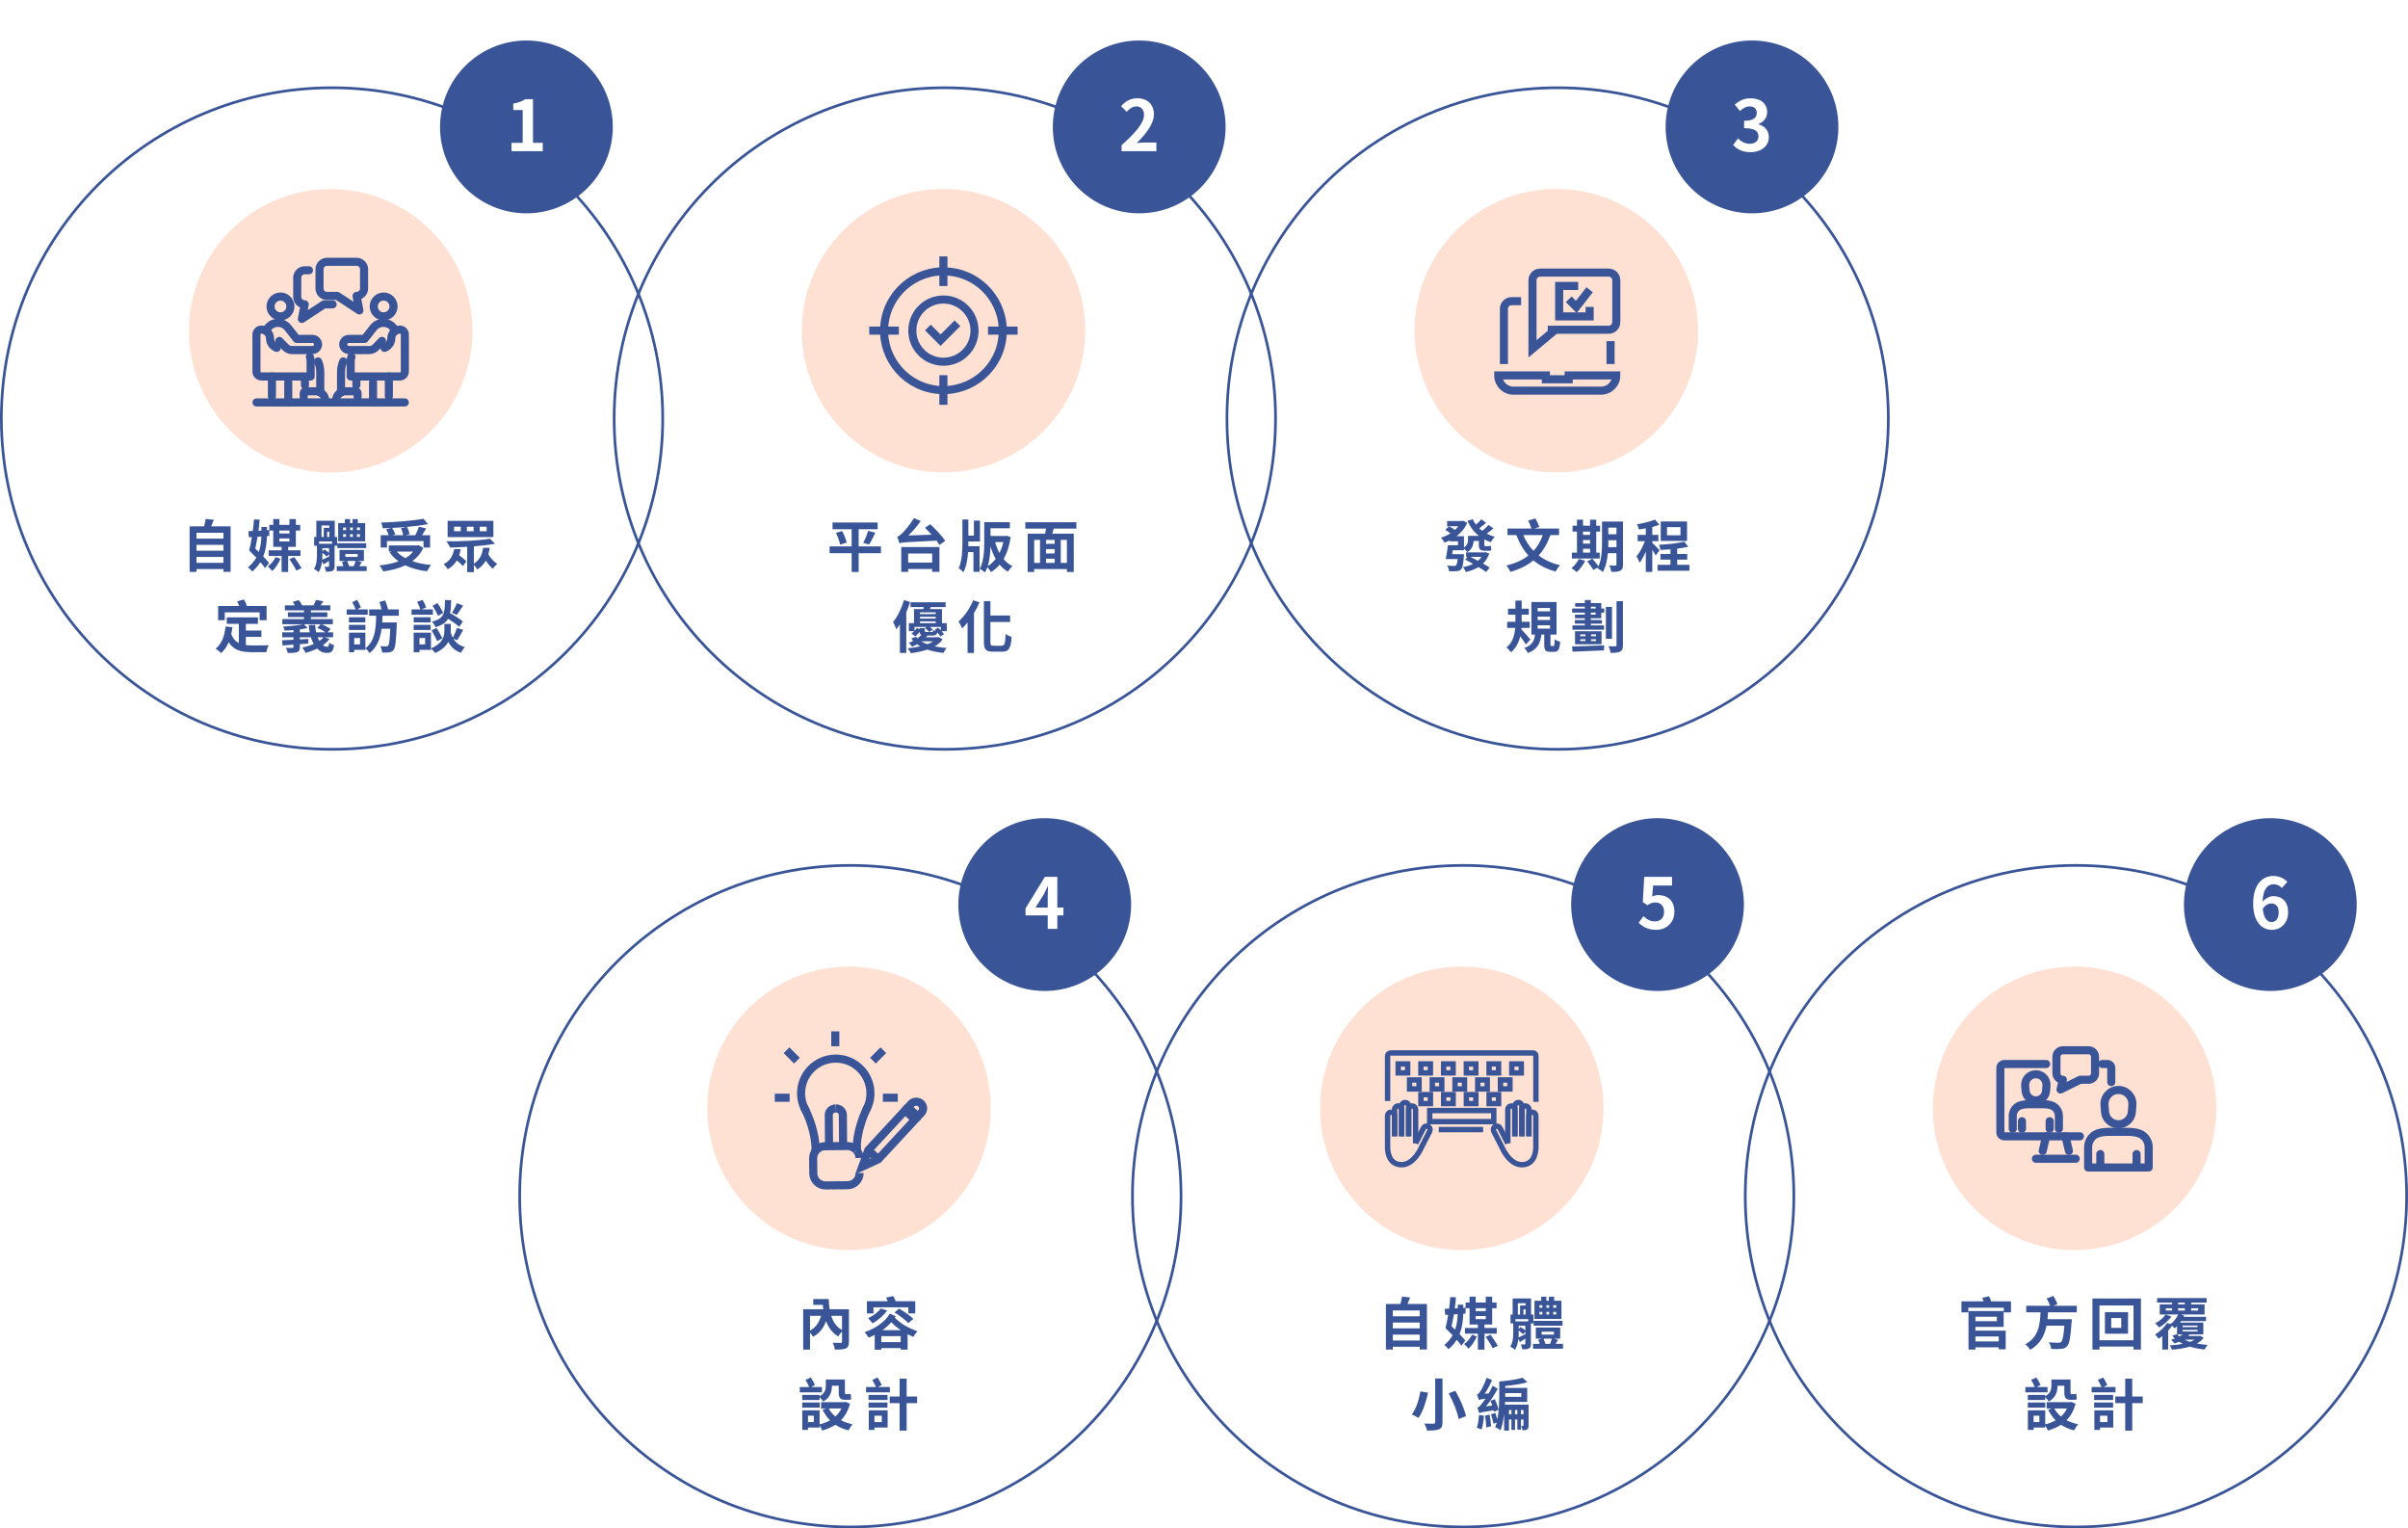<svg xmlns="http://www.w3.org/2000/svg" width="892" height="566" viewBox="0 0 892 566" fill="none"><circle cx="123" cy="155" r="122.5" stroke="#395598"></circle><path d="M72.786 208.446H82.761V206.262H72.786V208.446ZM82.761 201.789H72.786V203.952H82.761V201.789ZM82.761 197.316H72.786V199.479H82.761V197.316ZM78.225 194.922H85.428V211.785H82.761V210.756H72.786V211.806H70.245V194.922H75.621C75.852 194.019 76.083 193.011 76.188 192.171L79.212 192.507C78.897 193.347 78.561 194.166 78.225 194.922ZM102.123 206.304L103.887 206.934C103.215 208.614 102.018 210.462 100.8 211.47C100.443 210.945 99.708 210.168 99.183 209.769C100.317 209.013 101.514 207.606 102.123 206.304ZM103.488 199.395V200.529H107.226V199.395H103.488ZM107.226 196.476H103.488V197.568H107.226V196.476ZM96.81 198.681L95.403 198.786C95.13 200.34 94.857 201.831 94.563 203.175C94.983 203.553 95.424 203.994 95.865 204.414C96.579 202.419 96.768 200.403 96.81 198.681ZM111.3 205.905H106.743V211.827H104.307V205.905H99.519V203.805H104.307V202.524H101.22V196.476H99.75V198.471L98.889 198.534C98.826 200.76 98.574 203.469 97.503 206.073C98.364 206.955 99.141 207.795 99.666 208.467L98.196 210.378C97.776 209.748 97.146 208.992 96.453 208.194C95.697 209.412 94.71 210.588 93.429 211.659C93.093 211.197 92.358 210.441 91.854 210.126C93.198 209.013 94.206 207.816 94.941 206.514C94.038 205.59 93.093 204.645 92.295 203.847C92.652 202.503 93.009 200.76 93.303 198.912L92.211 198.975L91.98 196.728L93.639 196.644C93.849 195.174 93.996 193.683 94.08 192.36L96.201 192.444C96.096 193.725 95.928 195.153 95.739 196.56L96.831 196.497V195.174H98.889V196.371L99.75 196.329V194.376H101.22V192.213H103.488V194.376H107.226V192.213H109.599V194.376H111.216V196.476H109.599V202.524H106.743V203.805H111.3V205.905ZM107.205 207.06L109.011 206.325C109.914 207.606 111.132 209.349 111.678 210.441L109.767 211.302C109.263 210.21 108.129 208.425 107.205 207.06ZM133.329 196.329V195.363H132.216V196.329H133.329ZM133.329 198.828V197.841H132.216V198.828H133.329ZM127.113 197.841V198.828H128.184V197.841H127.113ZM127.113 195.363V196.329H128.184V195.363H127.113ZM130.704 197.841H129.696V198.828H130.704V197.841ZM129.696 196.329H130.704V195.363H129.696V196.329ZM135.261 193.725V200.466H125.265V193.725H127.743V192.234H129.675V193.725H130.599V192.234H132.552V193.725H135.261ZM135.66 201.18V202.965H124.95V201.18H135.66ZM119.427 204.729V205.359C119.427 205.968 119.406 206.598 119.364 207.291C120.078 206.997 120.939 206.577 121.884 206.115V205.191L121.044 206.115C120.687 205.758 120.036 205.191 119.427 204.729ZM119.112 194.628V198.849H119.931V195.489H121.968V194.628H119.112ZM121.191 198.849H121.968V196.896H121.191V198.849ZM122.997 201.369V200.529H118.188V201.369H122.997ZM119.427 202.986V204.183L120.141 203.469C120.75 203.868 121.422 204.33 121.884 204.708V202.986H119.427ZM124.887 202.104H123.942V209.664C123.942 210.567 123.795 211.071 123.207 211.386C122.661 211.701 121.884 211.722 120.771 211.722C120.708 211.197 120.456 210.399 120.204 209.895C120.792 209.916 121.422 209.916 121.611 209.916C121.821 209.916 121.884 209.832 121.884 209.643V207.732C121.191 208.194 120.519 208.635 119.847 209.034L119.301 207.858C119.133 209.286 118.776 210.798 118.041 211.89C117.684 211.533 116.76 210.903 116.298 210.693C117.327 209.118 117.411 206.997 117.411 205.317V202.104H116.382V198.849H117.18V192.864H124.005V198.849H124.887V202.104ZM131.733 207.753H128.625C128.877 208.383 129.15 209.097 129.339 209.685H131.04C131.292 209.055 131.565 208.341 131.733 207.753ZM127.932 205.17V206.262H132.489V205.17H127.932ZM133.098 209.685H135.828V211.491H124.74V209.685H127.218C127.05 209.16 126.861 208.614 126.651 208.152L127.974 207.753H125.769V203.658H134.799V207.753H132.405L134.022 208.194C133.686 208.719 133.392 209.223 133.098 209.685ZM148.554 195.615L150.633 195.132C148.869 195.3 147.042 195.426 145.257 195.51C145.74 196.287 146.223 197.232 146.433 197.904L145.341 198.219H149.352C149.226 197.484 148.911 196.434 148.554 195.615ZM143.346 200.382V202.776H141.015V198.219H144.018C143.808 197.568 143.409 196.728 143.031 196.056L144.9 195.531C143.85 195.594 142.779 195.636 141.771 195.657C141.729 195.027 141.435 194.082 141.204 193.536C146.727 193.347 153.048 192.843 156.87 192.108L158.55 194.124C156.282 194.544 153.573 194.88 150.78 195.132C151.2 195.972 151.599 197.085 151.725 197.841L150.171 198.219H153.825C154.329 197.253 154.875 196.014 155.19 195.069L157.857 195.699C157.374 196.581 156.828 197.442 156.345 198.219H159.327V202.776H156.891V200.382H143.346ZM153.027 204.288H146.979C147.84 205.233 148.911 206.031 150.171 206.724C151.284 206.052 152.271 205.254 153.027 204.288ZM155.106 201.894L156.786 202.923C155.841 204.981 154.455 206.577 152.754 207.816C154.77 208.53 157.122 209.013 159.705 209.244C159.18 209.811 158.508 210.903 158.172 211.575C155.127 211.197 152.418 210.483 150.15 209.37C147.735 210.525 144.942 211.218 141.981 211.617C141.729 211.029 141.036 209.916 140.511 209.412C143.136 209.139 145.572 208.656 147.651 207.879C146.37 206.976 145.257 205.863 144.333 204.582L145.026 204.288H144.039V201.999H154.644L155.106 201.894ZM180.264 196.728V195.069H177.702V196.728H180.264ZM175.434 196.728V195.069H172.935V196.728H175.434ZM170.667 196.728V195.069H168.21V196.728H170.667ZM182.763 192.885V198.912H165.816V192.885H182.763ZM168.273 203.364H170.667C170.541 204.099 170.352 204.855 170.1 205.632C171.045 206.325 172.179 207.249 172.767 207.879L171.465 209.643C170.982 209.055 170.079 208.278 169.239 207.564C168.504 208.803 167.412 209.958 165.837 210.84C165.543 210.273 164.85 209.349 164.346 208.908C167.16 207.564 167.895 205.107 168.273 203.364ZM178.983 202.881H181.419C181.293 203.658 181.125 204.477 180.894 205.296C181.587 206.472 182.847 208.005 184.191 208.845C183.687 209.244 182.91 210.084 182.553 210.63C181.587 209.895 180.663 208.719 179.949 207.627C179.256 208.866 178.269 210 176.799 210.903C176.547 210.378 176.022 209.685 175.539 209.202V211.89H173.061V202.503C170.856 202.65 168.693 202.734 166.782 202.776C166.425 202.167 165.795 200.991 165.333 200.466C170.793 200.55 177.618 200.172 181.524 199.521L183.372 201.369C181.188 201.789 178.416 202.104 175.539 202.335V208.74C178.038 207.228 178.668 204.708 178.983 202.881ZM83.265 226.791V229.689H80.808V224.439H88.599C88.389 223.851 88.137 223.242 87.864 222.696L90.384 222.003C90.804 222.738 91.245 223.683 91.476 224.439H98.763V229.689H96.18V226.791H83.265ZM91.077 235.863V238.887C91.854 238.992 92.673 239.034 93.555 239.034C94.668 239.034 98.133 239.034 99.561 238.992C99.183 239.58 98.784 240.777 98.658 241.533H93.429C89.502 241.533 86.625 240.882 84.714 237.837C84.021 239.475 83.097 240.84 81.9 241.869C81.501 241.428 80.43 240.546 79.863 240.21C82.131 238.509 83.181 235.59 83.559 232.02L86.1 232.251C85.995 233.133 85.827 233.994 85.659 234.792C86.289 236.514 87.255 237.522 88.473 238.152V231.033H84V228.639H95.55V231.033H91.077V233.511H96.831V235.863H91.077ZM119.868 236.01H117.684C117.873 236.493 118.083 236.955 118.335 237.354C118.923 236.955 119.448 236.493 119.868 236.01ZM111.069 234.183H114.702C114.534 233.322 114.429 232.398 114.366 231.453H116.76C116.802 232.419 116.928 233.322 117.117 234.183H120.582C119.763 233.595 118.566 232.923 117.516 232.545L118.818 231.18H112.602L113.967 232.587C113.106 232.776 112.119 232.944 111.069 233.091V234.183ZM120.246 236.01L122.073 236.64C121.422 237.501 120.561 238.257 119.616 238.929C120.12 239.328 120.645 239.538 121.191 239.538C121.695 239.538 121.821 239.16 121.926 237.984C122.409 238.425 123.186 238.782 123.753 238.95C123.417 241.302 122.724 241.806 121.065 241.806C119.679 241.806 118.482 241.218 117.474 240.189C116.13 240.861 114.66 241.407 113.211 241.806C112.98 241.302 112.392 240.315 111.993 239.832C113.442 239.517 114.912 239.076 116.214 238.509C115.794 237.774 115.437 236.934 115.164 236.01H111.069V236.808L114.219 236.64L114.198 238.32L111.069 238.572V239.643C111.069 240.756 110.838 241.239 110.061 241.512C109.242 241.806 108.171 241.827 106.617 241.827C106.491 241.239 106.197 240.462 105.903 239.916C106.806 239.979 107.961 239.958 108.276 239.937C108.591 239.937 108.696 239.853 108.696 239.58V238.74C107.226 238.866 105.84 238.95 104.664 239.034L104.475 237.123C105.63 237.081 107.1 237.018 108.696 236.934V236.01H104.538V234.183H108.696V233.343C107.583 233.448 106.449 233.511 105.42 233.532C105.336 233.112 105.105 232.461 104.895 232.041C107.457 231.894 110.439 231.6 112.287 231.18H104.58V229.29H112.602V228.513H106.638V226.791H112.602V226.035H105.525V224.187H109.242C109.011 223.746 108.738 223.305 108.444 222.927L110.628 222.234C111.153 222.78 111.678 223.599 111.909 224.187H116.13C116.487 223.557 116.865 222.759 117.054 222.171L119.826 222.696C119.448 223.242 119.07 223.767 118.734 224.187H122.367V226.035H115.164V226.791H121.254V228.513H115.164V229.29H123.291V231.18H119.133C120.288 231.621 121.695 232.356 122.451 232.944L121.338 234.183H123.396V236.01H120.246ZM136.206 225.678V227.652H128.415V225.678H131.733C131.439 224.88 130.914 223.83 130.494 223.032L132.258 222.129C132.783 222.99 133.371 224.145 133.686 224.922L132.405 225.678H136.206ZM135.324 230.487H129.255V228.597H135.324V230.487ZM135.366 231.411V233.301H129.255V231.411H135.366ZM133.371 238.656V236.304H131.208V238.656H133.371ZM147.735 228.051H141.708C141.666 228.891 141.624 229.689 141.582 230.508H146.979C146.979 230.508 146.958 231.222 146.958 231.537C146.706 237.522 146.454 239.853 145.803 240.672C145.362 241.281 144.879 241.491 144.186 241.596C143.577 241.701 142.611 241.68 141.582 241.659C141.519 240.945 141.246 239.937 140.868 239.286C141.792 239.37 142.653 239.391 143.073 239.391C143.388 239.391 143.577 239.328 143.787 239.076C144.144 238.656 144.396 236.976 144.564 232.839H141.351C140.868 236.472 139.734 239.685 136.899 241.869C136.563 241.302 135.912 240.546 135.345 240.126V240.672H131.208V241.554H129.276V234.309H135.345V240.084C138.915 237.417 139.23 232.902 139.356 228.051H136.752V225.699H141.372C141.183 224.838 140.868 223.788 140.532 222.948L142.674 222.36C143.115 223.41 143.577 224.796 143.724 225.699H147.735V228.051ZM169.239 223.389L171.549 224.271C170.73 225.51 169.89 226.833 169.218 227.715L167.454 226.959C168.042 225.993 168.819 224.502 169.239 223.389ZM171.486 230.172L170.079 232.146C169.197 231.285 167.538 230.13 165.984 229.164C165.144 230.592 163.758 231.558 161.322 232.272C161.112 231.663 160.482 230.718 159.999 230.235C164.535 229.101 164.766 227.148 164.85 222.234H167.118C167.097 224.145 167.013 225.741 166.719 227.085C168.441 228.009 170.436 229.248 171.486 230.172ZM163.863 236.367L161.931 237.459C161.532 236.43 160.608 234.729 159.873 233.448L161.721 232.566C162.456 233.763 163.422 235.401 163.863 236.367ZM164.199 226.938L162.288 228.093C161.868 227.127 160.965 225.489 160.251 224.313L162.057 223.326C162.792 224.502 163.758 226.014 164.199 226.938ZM160.356 225.699V227.673H152.439V225.699H155.694C155.484 224.88 154.959 223.746 154.518 222.885L156.555 222.171C157.08 223.032 157.605 224.229 157.878 224.964L156.135 225.699H160.356ZM159.537 228.597V230.487H153.237V228.597H159.537ZM153.237 233.301V231.411H159.537V233.301H153.237ZM157.479 238.656V236.304H155.379V238.656H157.479ZM169.344 237.102L167.958 236.556C168.861 238.047 170.226 239.118 172.221 239.643C171.717 240.105 171.045 241.092 170.73 241.743C168.504 240.987 167.055 239.622 166.068 237.69C165.291 239.202 163.842 240.651 161.217 241.827C160.881 241.365 160.23 240.672 159.642 240.252V240.672H155.379V241.554H153.237V234.309H159.642V240.126C164.157 238.236 164.619 235.38 164.619 233.574V231.075H166.992V233.616C166.992 233.826 166.992 234.015 166.971 234.225C167.181 234.939 167.433 235.569 167.748 236.157C168.294 235.107 168.945 233.616 169.302 232.524L171.57 233.301C170.814 234.666 170.016 236.136 169.344 237.102Z" fill="#395598"></path><circle cx="122.5" cy="122.5" r="52.5" fill="#FFE1D4"></circle><g filter="url(#filter0_d_190_418)"><circle cx="195" cy="47" r="32" fill="#395598"></circle></g><path d="M189.477 56V52.906H193.611V40.738H190.127V38.372C192.051 38.008 193.377 37.514 194.599 36.734H197.433V52.906H201.047V56H189.477Z" fill="white"></path><circle cx="315" cy="443" r="122.5" stroke="#395598"></circle><path d="M311.91 487.311H307.92C308.655 489.621 309.894 491.448 311.91 492.561V487.311ZM300.066 487.311V492.792C302.124 491.658 303.447 489.768 304.14 487.311H300.066ZM314.472 484.875V496.908C314.472 498.273 314.199 498.966 313.296 499.386C312.414 499.785 311.112 499.806 309.264 499.806C309.18 499.092 308.802 497.958 308.445 497.286C309.6 497.328 311.007 497.328 311.406 497.328C311.784 497.328 311.91 497.202 311.91 496.866V493.107C311.406 493.653 310.818 494.409 310.503 494.934C308.298 493.632 306.87 491.658 305.988 489.243C305.064 491.868 303.573 493.8 301.2 495.06C300.969 494.682 300.507 494.052 300.066 493.569V499.827H297.525V484.875H304.959C304.896 484.35 304.854 483.804 304.812 483.258H301.263V481.074H306.975C307.017 482.418 307.143 483.678 307.332 484.875H314.472ZM323.565 484.161V486.408H321.129V481.893H328.857C328.668 481.431 328.458 480.948 328.248 480.549L330.894 479.982C331.209 480.57 331.545 481.263 331.776 481.893H339.042V486.408H336.48V484.161H323.565ZM331.356 486.03L333.057 484.623C334.842 485.652 337.173 487.269 338.328 488.424L336.501 490.02C335.43 488.886 333.162 487.164 331.356 486.03ZM326.274 484.581L328.626 485.358C327.282 487.248 325.161 489.033 323.229 490.104C322.851 489.621 322.032 488.634 321.549 488.172C323.376 487.374 325.224 486.009 326.274 484.581ZM326.883 492.624H333.687C332.448 491.784 331.272 490.839 330.159 489.663C329.193 490.776 328.101 491.742 326.883 492.624ZM326.463 497.055H333.645V494.829H326.463V497.055ZM329.634 486.513L331.797 487.437C331.692 487.605 331.587 487.794 331.461 487.962C333.813 490.398 336.648 491.868 339.903 493.065C339.336 493.59 338.664 494.409 338.349 495.144C337.593 494.808 336.9 494.472 336.207 494.115V499.827H333.645V499.26H326.463V499.848H324.027V494.367C323.292 494.745 322.557 495.081 321.78 495.396C321.423 494.787 320.814 493.905 320.226 493.38C324.111 492.057 327.723 489.705 329.634 486.513ZM303.594 516.597V517.101C305.652 515.967 305.904 514.497 305.904 513.132V510.885H312.981V515.463C312.981 516.072 313.023 516.324 313.275 516.324H314.115C314.388 516.324 314.871 516.261 315.144 516.177C315.186 516.807 315.228 517.668 315.312 518.235C315.018 518.382 314.556 518.403 314.136 518.403H313.044C311.07 518.403 310.692 517.521 310.692 515.442V513.195H308.172V513.216C308.172 515.253 307.605 517.626 304.959 519.033C304.707 518.613 304.056 517.878 303.594 517.437V518.487H297.168V516.597H303.594ZM304.476 513.678V515.652H296.265V513.678H299.751C299.415 512.88 298.848 511.83 298.386 511.032L300.339 510.129C300.906 510.99 301.536 512.145 301.872 512.922L300.486 513.678H304.476ZM303.636 519.411V521.301H297.168V519.411H303.636ZM311.7 521.616H306.975C307.584 522.75 308.424 523.737 309.453 524.598C310.377 523.758 311.133 522.771 311.7 521.616ZM301.452 526.656V524.304H299.31V526.656H301.452ZM313.296 519.18L314.871 519.852C314.178 522.435 313.023 524.43 311.511 525.963C312.792 526.635 314.241 527.16 315.858 527.475C315.312 527.979 314.661 529.05 314.325 529.722C312.477 529.281 310.86 528.588 309.474 527.664C308.025 528.588 306.387 529.302 304.581 529.785C304.371 529.26 303.993 528.504 303.615 527.916V528.672H299.31V529.554H297.189V522.309H303.615V527.496C305.022 527.16 306.324 526.677 307.479 526.005C306.387 524.913 305.463 523.59 304.707 522.099L306.072 521.616H304.14V519.285H312.897L313.296 519.18ZM329.655 513.678V515.652H320.814V513.678H324.489C324.153 512.88 323.586 511.83 323.124 511.032L325.077 510.129C325.644 510.99 326.274 512.145 326.61 512.922L325.245 513.678H329.655ZM328.773 518.487H321.738V516.597H328.773V518.487ZM328.752 519.411V521.301H321.738V519.411H328.752ZM326.652 524.304H323.922V526.656H326.652V524.304ZM328.815 522.309V528.672H323.922V529.554H321.822V522.309H328.815ZM339.735 517.185V519.642H335.85V529.827H333.246V519.642H329.571V517.185H333.246V510.591H335.85V517.185H339.735Z" fill="#395598"></path><circle cx="314.5" cy="410.461" r="52.5" fill="#FFE1D4"></circle><g filter="url(#filter1_d_190_418)"><circle cx="387" cy="335" r="32" fill="#395598"></circle></g><path d="M383.609 336.096H388.107V332.17C388.107 331.052 388.185 329.31 388.237 328.166H388.133C387.665 329.206 387.145 330.272 386.599 331.312L383.609 336.096ZM388.107 344V339.008H379.891V336.408L387.067 324.734H391.669V336.096H393.931V339.008H391.669V344H388.107Z" fill="white"></path><circle cx="350" cy="155" r="122.5" stroke="#395598"></circle><path d="M326.33 202.356V204.876H318.077V211.827H315.473V204.876H307.304V202.356H315.473V195.993H308.396V193.515H325.112V195.993H318.077V202.356H326.33ZM309.677 197.337L311.966 196.665C312.659 198.009 313.415 199.773 313.646 200.949L311.21 201.705C311 200.571 310.349 198.744 309.677 197.337ZM321.941 201.663L319.757 201.033C320.429 199.815 321.185 197.967 321.584 196.602L324.251 197.274C323.495 198.891 322.655 200.592 321.941 201.663ZM345.314 204.981H336.41V208.341H345.314V204.981ZM333.848 211.806V202.587H348.002V211.785H345.314V210.735H336.41V211.806H333.848ZM342.647 195.447L344.6 194.145C346.532 195.951 349.031 198.534 350.123 200.298L348.002 201.831C347.729 201.369 347.351 200.823 346.91 200.235C335.759 200.781 334.268 200.823 333.155 201.201C333.029 200.697 332.63 199.458 332.336 198.807C332.882 198.66 333.386 198.261 334.079 197.589C334.814 196.938 337.103 194.397 338.531 191.877L341.051 192.948C339.728 194.901 338.069 196.77 336.473 198.303L345.083 198.03C344.264 197.106 343.424 196.224 342.647 195.447ZM358.712 200.55V200.676C358.712 201.201 358.712 201.726 358.691 202.272H362.87V211.764H360.602V204.477H358.607C358.418 207.207 357.956 209.937 356.864 211.932C356.465 211.47 355.646 210.756 355.142 210.42C356.36 207.816 356.507 203.742 356.507 200.676V192.381H358.712V198.366H360.77V192.822H363.017V200.55H358.712ZM365.894 209.643C367.007 208.992 367.973 208.089 368.834 206.997C368.036 205.611 367.427 204.057 366.902 202.377C366.839 204.708 366.608 207.375 365.894 209.643ZM371.669 200.76H368.624C369.023 202.188 369.569 203.553 370.22 204.792C370.85 203.574 371.333 202.209 371.669 200.76ZM372.845 198.408L374.378 198.891C373.916 202.146 373.034 204.855 371.753 207.039C372.677 208.131 373.79 209.034 375.05 209.664C374.483 210.126 373.727 211.092 373.349 211.722C372.173 211.05 371.165 210.168 370.283 209.118C369.359 210.21 368.288 211.155 367.091 211.869C366.797 211.323 366.23 210.567 365.747 210.063C365.516 210.756 365.222 211.407 364.865 211.995C364.424 211.575 363.521 210.924 362.933 210.651C364.424 207.963 364.592 203.721 364.592 200.823V193.389H374.084V195.636H366.923V198.492H372.425L372.845 198.408ZM395.21 208.467V199.962H392.942V208.467H395.21ZM383.093 199.962V208.467H385.256V199.962H383.093ZM390.695 201.411V199.962H387.482V201.411H390.695ZM387.482 206.913V208.467H390.695V206.913H387.482ZM390.695 204.96V203.364H387.482V204.96H390.695ZM398.717 195.762H390.338C390.149 196.413 389.939 197.043 389.771 197.652H397.751V211.827H395.21V210.756H383.093V211.827H380.678V197.652H387.146C387.272 197.043 387.398 196.392 387.482 195.762H379.817V193.41H398.717V195.762ZM334.856 222.234L337.145 222.927C336.746 224.187 336.284 225.489 335.717 226.749V241.806H333.344V231.243C332.903 231.894 332.462 232.503 332.021 233.028C331.832 232.44 331.202 231.012 330.824 230.34C332.462 228.366 333.974 225.321 334.856 222.234ZM346.238 233.238L347.519 232.482C347.834 232.776 348.17 233.07 348.485 233.427V232.188H344.453C344.894 232.545 345.335 232.923 345.587 233.217L344.201 234.036C343.844 233.616 343.172 232.944 342.605 232.524L343.235 232.188H338.783V233.616C339.119 233.259 339.434 232.902 339.665 232.545L340.631 233.049V232.629H342.584V233.574C342.584 233.994 342.71 234.057 343.277 234.057H345.125C345.545 234.057 345.65 233.952 345.713 233.343C345.944 233.469 346.322 233.595 346.7 233.7C346.553 233.532 346.385 233.385 346.238 233.238ZM341.324 237.522C341.954 237.942 342.71 238.299 343.529 238.572C344.369 238.278 345.083 237.9 345.65 237.501L341.324 237.522ZM340.799 230.109V230.781H346.616V230.109H340.799ZM346.616 226.791H340.799V227.421H346.616V226.791ZM346.616 229.101V228.429H340.799V229.101H346.616ZM350.711 230.781V233.763H348.8C349.178 234.162 349.493 234.561 349.703 234.855L348.359 235.695C348.107 235.296 347.666 234.75 347.204 234.225C346.994 235.107 346.49 235.38 345.398 235.38H343.55C343.382 235.59 343.193 235.8 343.004 236.01H347.267L347.687 235.926L349.178 236.766C348.506 237.774 347.519 238.656 346.217 239.37C347.603 239.664 349.094 239.853 350.69 239.979C350.249 240.441 349.766 241.26 349.493 241.806C347.288 241.575 345.293 241.176 343.529 240.567C341.765 241.155 339.728 241.596 337.418 241.911C337.187 241.365 336.662 240.609 336.221 240.105C337.943 239.937 339.539 239.685 340.904 239.37C340.484 239.118 340.085 238.866 339.707 238.593C339.161 238.908 338.573 239.223 337.922 239.517C337.628 239.055 337.019 238.404 336.578 238.11C337.208 237.879 337.754 237.606 338.3 237.333C338.027 237.039 337.775 236.766 337.565 236.451L339.371 235.821C339.518 236.01 339.686 236.199 339.854 236.388C340.421 235.968 340.904 235.548 341.282 235.128C340.883 234.918 340.694 234.561 340.652 233.973C340.19 234.603 339.644 235.212 339.014 235.653L337.628 234.582C337.985 234.372 338.321 234.078 338.636 233.763H336.662V230.781H338.573V225.573H342.038C342.101 225.342 342.143 225.09 342.185 224.838H337.292V223.053H350.291V224.838H344.768L344.453 225.573H348.947V230.781H350.711ZM360.497 222.297L362.828 223.074C362.261 224.418 361.568 225.762 360.791 227.064V241.827H358.418V230.508C357.746 231.348 357.095 232.083 356.402 232.734C356.171 232.125 355.478 230.76 355.079 230.13C357.221 228.282 359.3 225.3 360.497 222.297ZM368.036 239.139H371.102C372.173 239.139 372.341 238.257 372.53 234.792C373.097 235.233 374.084 235.716 374.735 235.842C374.462 239.895 373.832 241.344 371.291 241.344H367.784C365.201 241.344 364.466 240.504 364.466 237.648V222.612H366.881V227.946H374.189V230.34H366.881V237.69C366.881 238.929 367.028 239.139 368.036 239.139Z" fill="#395598"></path><circle cx="349.5" cy="122.461" r="52.5" fill="#FFE1D4"></circle><g filter="url(#filter2_d_190_418)"><circle cx="422" cy="47" r="32" fill="#395598"></circle></g><path d="M415.463 56V53.79C420.689 49.11 423.783 45.496 423.783 42.532C423.783 40.582 422.743 39.412 420.897 39.412C419.493 39.412 418.349 40.322 417.361 41.388L415.281 39.308C417.049 37.41 418.765 36.396 421.391 36.396C425.031 36.396 427.449 38.736 427.449 42.324C427.449 45.808 424.563 49.552 421.053 52.984C422.015 52.88 423.289 52.776 424.199 52.776H428.359V56H415.463Z" fill="white"></path><circle cx="542" cy="443" r="122.5" stroke="#395598"></circle><path d="M515.936 496.446H525.911V494.262H515.936V496.446ZM525.911 489.789H515.936V491.952H525.911V489.789ZM525.911 485.316H515.936V487.479H525.911V485.316ZM521.375 482.922H528.578V499.785H525.911V498.756H515.936V499.806H513.395V482.922H518.771C519.002 482.019 519.233 481.011 519.338 480.171L522.362 480.507C522.047 481.347 521.711 482.166 521.375 482.922ZM545.273 494.304L547.037 494.934C546.365 496.614 545.168 498.462 543.95 499.47C543.593 498.945 542.858 498.168 542.333 497.769C543.467 497.013 544.664 495.606 545.273 494.304ZM546.638 487.395V488.529H550.376V487.395H546.638ZM550.376 484.476H546.638V485.568H550.376V484.476ZM539.96 486.681L538.553 486.786C538.28 488.34 538.007 489.831 537.713 491.175C538.133 491.553 538.574 491.994 539.015 492.414C539.729 490.419 539.918 488.403 539.96 486.681ZM554.45 493.905H549.893V499.827H547.457V493.905H542.669V491.805H547.457V490.524H544.37V484.476H542.9V486.471L542.039 486.534C541.976 488.76 541.724 491.469 540.653 494.073C541.514 494.955 542.291 495.795 542.816 496.467L541.346 498.378C540.926 497.748 540.296 496.992 539.603 496.194C538.847 497.412 537.86 498.588 536.579 499.659C536.243 499.197 535.508 498.441 535.004 498.126C536.348 497.013 537.356 495.816 538.091 494.514C537.188 493.59 536.243 492.645 535.445 491.847C535.802 490.503 536.159 488.76 536.453 486.912L535.361 486.975L535.13 484.728L536.789 484.644C536.999 483.174 537.146 481.683 537.23 480.36L539.351 480.444C539.246 481.725 539.078 483.153 538.889 484.56L539.981 484.497V483.174H542.039V484.371L542.9 484.329V482.376H544.37V480.213H546.638V482.376H550.376V480.213H552.749V482.376H554.366V484.476H552.749V490.524H549.893V491.805H554.45V493.905ZM550.355 495.06L552.161 494.325C553.064 495.606 554.282 497.349 554.828 498.441L552.917 499.302C552.413 498.21 551.279 496.425 550.355 495.06ZM576.479 484.329V483.363H575.366V484.329H576.479ZM576.479 486.828V485.841H575.366V486.828H576.479ZM570.263 485.841V486.828H571.334V485.841H570.263ZM570.263 483.363V484.329H571.334V483.363H570.263ZM573.854 485.841H572.846V486.828H573.854V485.841ZM572.846 484.329H573.854V483.363H572.846V484.329ZM578.411 481.725V488.466H568.415V481.725H570.893V480.234H572.825V481.725H573.749V480.234H575.702V481.725H578.411ZM578.81 489.18V490.965H568.1V489.18H578.81ZM562.577 492.729V493.359C562.577 493.968 562.556 494.598 562.514 495.291C563.228 494.997 564.089 494.577 565.034 494.115V493.191L564.194 494.115C563.837 493.758 563.186 493.191 562.577 492.729ZM562.262 482.628V486.849H563.081V483.489H565.118V482.628H562.262ZM564.341 486.849H565.118V484.896H564.341V486.849ZM566.147 489.369V488.529H561.338V489.369H566.147ZM562.577 490.986V492.183L563.291 491.469C563.9 491.868 564.572 492.33 565.034 492.708V490.986H562.577ZM568.037 490.104H567.092V497.664C567.092 498.567 566.945 499.071 566.357 499.386C565.811 499.701 565.034 499.722 563.921 499.722C563.858 499.197 563.606 498.399 563.354 497.895C563.942 497.916 564.572 497.916 564.761 497.916C564.971 497.916 565.034 497.832 565.034 497.643V495.732C564.341 496.194 563.669 496.635 562.997 497.034L562.451 495.858C562.283 497.286 561.926 498.798 561.191 499.89C560.834 499.533 559.91 498.903 559.448 498.693C560.477 497.118 560.561 494.997 560.561 493.317V490.104H559.532V486.849H560.33V480.864H567.155V486.849H568.037V490.104ZM574.883 495.753H571.775C572.027 496.383 572.3 497.097 572.489 497.685H574.19C574.442 497.055 574.715 496.341 574.883 495.753ZM571.082 493.17V494.262H575.639V493.17H571.082ZM576.248 497.685H578.978V499.491H567.89V497.685H570.368C570.2 497.16 570.011 496.614 569.801 496.152L571.124 495.753H568.919V491.658H577.949V495.753H575.555L577.172 496.194C576.836 496.719 576.542 497.223 576.248 497.685ZM531.644 510.507H534.353V526.698C534.353 528.231 533.996 528.924 533.072 529.323C532.085 529.722 530.657 529.806 528.62 529.806C528.473 529.071 528.011 527.895 527.633 527.202C528.998 527.265 530.552 527.265 531.014 527.244C531.476 527.244 531.644 527.097 531.644 526.698V510.507ZM536.642 515.988L539.099 515.064C540.8 518.046 542.522 521.847 543.047 524.472L540.317 525.543C539.897 523.002 538.301 519.054 536.642 515.988ZM526.142 515.295L528.998 515.778C528.284 518.907 527.15 522.813 525.407 525.123C524.777 524.703 523.622 524.115 522.971 523.821C524.651 521.7 525.701 518.025 526.142 515.295ZM547.814 518.466V518.508C547.709 518.088 547.373 517.059 547.121 516.513C547.499 516.408 547.856 516.009 548.276 515.379C548.696 514.812 549.977 512.481 550.691 510.276L552.707 511.095C551.972 512.838 551.006 514.665 549.977 516.156L551.447 516.051C551.993 515.127 552.518 514.14 552.938 513.153L554.786 514.329C553.61 516.597 552.035 518.949 550.46 520.86L552.77 520.545C552.581 519.936 552.35 519.327 552.098 518.802L553.736 518.193C554.324 519.432 554.933 521.091 555.101 522.12L553.358 522.834C553.337 522.666 553.295 522.477 553.253 522.267C549.116 522.939 548.423 523.128 547.961 523.338C547.856 522.939 547.499 521.889 547.268 521.322C547.772 521.196 548.234 520.713 548.843 519.915C549.137 519.6 549.662 518.907 550.271 518.004C548.591 518.193 548.15 518.319 547.814 518.466ZM547.877 524.01L549.725 524.304C549.578 526.152 549.242 528.147 548.822 529.407C548.423 529.176 547.52 528.903 547.058 528.798C547.499 527.559 547.751 525.69 547.877 524.01ZM550.124 524.283L551.783 523.863C552.056 525.228 552.287 526.992 552.35 528.189L550.565 528.651C550.544 527.433 550.334 525.648 550.124 524.283ZM563.417 523.779H564.341V522.183H563.417V523.779ZM561.212 523.779H562.073V522.183H561.212V523.779ZM558.965 523.779H559.868V522.183H558.965V523.779ZM563.543 515.925H557.579V516.177C557.579 516.534 557.579 516.912 557.579 517.311H563.543V515.925ZM566.231 520.188V527.874C566.231 528.672 566.126 529.092 565.664 529.386C565.223 529.68 564.698 529.701 563.984 529.701C563.921 529.197 563.732 528.525 563.501 528.042C563.795 528.063 564.068 528.063 564.194 528.063C564.299 528.063 564.341 528.021 564.341 527.853V525.711H563.417V529.449H562.073V525.711H561.212V529.554H559.868V525.711H558.965V529.827H557.18V523.632C556.928 525.795 556.508 527.958 555.857 529.701C555.437 529.323 554.387 528.756 553.883 528.567C554.093 528.021 554.261 527.433 554.408 526.845L553.232 527.265C553.085 526.341 552.665 524.871 552.308 523.779L553.925 523.254C554.177 524.01 554.45 524.871 554.66 525.669C555.311 522.435 555.374 518.76 555.374 516.198V511.62C558.482 511.368 561.968 510.885 564.005 510.234L565.811 511.893C563.48 512.586 560.435 513.006 557.579 513.279V514.014H565.727V519.201H557.516L557.474 520.188H566.231Z" fill="#395598"></path><circle cx="541.5" cy="410.461" r="52.5" fill="#FFE1D4"></circle><g filter="url(#filter3_d_190_418)"><circle cx="614" cy="335" r="32" fill="#395598"></circle></g><path d="M613.521 344.364C610.479 344.364 608.451 343.168 607.021 341.738L608.789 339.294C609.881 340.36 611.233 341.244 613.027 341.244C615.029 341.244 616.433 339.97 616.433 337.708C616.433 335.472 615.133 334.224 613.183 334.224C612.039 334.224 611.415 334.51 610.297 335.238L608.555 334.094L609.075 324.734H619.371V327.958H612.377L612.013 332.04C612.793 331.676 613.443 331.494 614.327 331.494C617.551 331.494 620.255 333.418 620.255 337.604C620.255 341.894 617.083 344.364 613.521 344.364Z" fill="white"></path><circle cx="577" cy="155" r="122.5" stroke="#395598"></circle><path d="M548.815 206.22H544.699C545.581 206.682 546.547 207.165 547.492 207.69C547.996 207.249 548.437 206.766 548.815 206.22ZM550.306 204.498L551.671 204.981C551.146 206.514 550.369 207.732 549.361 208.719C550.306 209.244 551.167 209.769 551.797 210.189L550.537 211.848C549.823 211.344 548.815 210.693 547.681 210.021C546.358 210.84 544.741 211.428 542.998 211.827C542.788 211.281 542.347 210.483 541.948 210.021C543.313 209.79 544.594 209.391 545.686 208.845C544.657 208.278 543.67 207.711 542.767 207.228L543.607 206.22H543.103V204.561H549.928L550.306 204.498ZM551.398 194.418L553.204 195.699C552.406 196.413 551.503 197.085 550.726 197.631C551.65 198.114 552.658 198.513 553.729 198.807C553.204 199.29 552.574 200.172 552.238 200.781C551.377 200.508 550.6 200.172 549.844 199.773V201.579C549.844 202.083 549.886 202.251 550.159 202.251H551.188C551.482 202.251 551.986 202.23 552.259 202.146C552.301 202.65 552.343 203.364 552.427 203.847C552.133 203.952 551.65 203.973 551.209 203.973H549.907C548.143 203.973 547.807 203.259 547.807 201.558V200.34H545.875C545.812 201.81 545.308 203.385 543.565 204.498C543.334 204.141 542.725 203.532 542.305 203.154V203.784H538.147C538.063 204.267 538 204.771 537.937 205.233H542.305C542.305 205.233 542.284 205.821 542.263 206.115C542.032 208.95 541.78 210.294 541.234 210.84C540.793 211.323 540.289 211.491 539.554 211.533C538.987 211.596 537.895 211.596 536.782 211.554C536.74 210.903 536.446 210.042 536.068 209.475C537.118 209.559 538.147 209.58 538.609 209.58C538.945 209.58 539.176 209.559 539.365 209.37C539.617 209.139 539.806 208.467 539.953 207.039H535.543C535.837 205.674 536.173 203.595 536.362 201.936H540.079V200.466H537.034V200.13C536.404 200.445 535.774 200.718 535.123 200.949C534.829 200.403 534.22 199.563 533.779 199.122C535.018 198.765 536.215 198.198 537.307 197.505C536.74 197.085 535.984 196.602 535.354 196.245L536.782 194.922C537.496 195.279 538.378 195.783 538.987 196.245C539.428 195.825 539.848 195.384 540.205 194.901H536.068V192.948H541.549L541.969 192.843L543.502 193.599C542.662 195.657 541.255 197.295 539.554 198.576H542.305V202.755C543.607 201.894 543.796 200.886 543.796 199.941V198.45H547.807C545.98 197.001 544.573 195.132 543.565 192.885L545.56 192.297C545.875 193.011 546.274 193.683 546.757 194.271C547.45 193.683 548.227 192.927 548.731 192.339L550.516 193.62C549.655 194.334 548.752 195.09 547.954 195.657C548.311 195.993 548.689 196.308 549.067 196.602C549.865 195.972 550.831 195.09 551.398 194.418ZM571.495 198.177H564.292C565.195 200.382 566.455 202.335 568.072 203.994C569.521 202.398 570.676 200.487 571.495 198.177ZM577.522 198.177H574.309C573.238 201.201 571.81 203.658 569.983 205.695C572.146 207.375 574.792 208.593 577.921 209.328C577.354 209.874 576.619 210.966 576.241 211.659C572.944 210.777 570.235 209.391 568.03 207.543C565.72 209.433 562.906 210.819 559.525 211.785C559.252 211.197 558.517 210.021 558.013 209.454C561.289 208.635 563.998 207.438 566.182 205.737C564.292 203.658 562.843 201.138 561.709 198.177H558.412V195.741H567.274C567.043 194.88 566.581 193.704 566.098 192.78L568.765 192.003C569.311 192.969 569.941 194.313 570.193 195.174L568.387 195.741H577.522V198.177ZM586.405 203.238V204.666H589.009V203.238H586.405ZM589.009 196.875H586.405V198.093H589.009V196.875ZM586.405 200.004V201.327H589.009V200.004H586.405ZM592.579 204.666V206.85H582.268V204.666H584.158V196.875H582.52V194.691H584.158V192.465H586.405V194.691H589.009V192.465H591.298V194.691H592.726V196.875H591.298V204.666H592.579ZM584.872 206.997L587.203 207.69C586.468 209.223 585.229 210.861 584.095 211.89C583.633 211.449 582.667 210.735 582.1 210.399C583.192 209.58 584.284 208.257 584.872 206.997ZM595.75 202.65H598.795V200.067H595.771V200.844C595.771 201.39 595.771 201.999 595.75 202.65ZM598.795 195.405H595.771V197.862H598.795V195.405ZM601.21 193.137V209.055C601.21 210.294 600.979 210.945 600.244 211.344C599.509 211.743 598.438 211.806 596.884 211.785C596.8 211.134 596.485 210.042 596.17 209.412C597.073 209.475 598.081 209.454 598.375 209.454C598.69 209.454 598.795 209.349 598.795 209.013V204.876H595.603C595.372 207.354 594.847 209.979 593.713 211.869C593.314 211.428 592.285 210.672 591.739 210.462C591.802 210.336 591.886 210.231 591.949 210.105L590.206 211.092C589.786 210.273 588.778 208.887 587.959 207.921L589.849 206.892C590.605 207.732 591.592 208.887 592.117 209.748C593.335 207.123 593.44 203.574 593.44 200.844V193.137H601.21ZM622.504 198.24V195.216H617.506V198.24H622.504ZM624.94 193.116V200.34H615.196V193.116H624.94ZM614.755 203.784L613.327 205.737C613.075 205.191 612.571 204.372 612.067 203.616V211.806H609.652V204.267C608.98 205.884 608.182 207.375 607.363 208.425C607.132 207.711 606.607 206.682 606.208 206.052C607.384 204.687 608.539 202.461 609.316 200.424H606.649V198.093H609.652V195.678C608.77 195.846 607.909 195.972 607.09 196.077C606.964 195.531 606.67 194.67 606.397 194.166C608.77 193.767 611.374 193.158 613.033 192.423L614.713 194.334C613.915 194.649 613.012 194.922 612.067 195.174V198.093H614.314V200.424H612.067V201.033C612.634 201.495 614.356 203.322 614.755 203.784ZM621.286 209.181H625.822V211.365H614.02V209.181H618.787V207.249H615.07V205.149H618.787V203.448C617.527 203.553 616.288 203.616 615.112 203.658C615.028 203.112 614.755 202.272 614.524 201.768C617.8 201.579 621.58 201.201 623.89 200.592L625.402 202.482C624.184 202.776 622.777 203.007 621.286 203.196V205.149H625.003V207.249H621.286V209.181ZM566.917 236.85L565.237 238.677C564.775 237.879 563.935 236.703 563.137 235.653C562.612 237.9 561.604 240.021 559.714 241.554C559.357 241.029 558.58 240.189 558.013 239.769C560.323 238.068 561.058 235.191 561.268 232.545H558.307V230.277H561.352V229.962V227.631H558.622V225.426H561.352V222.423H563.683V225.426H566.308V227.631H563.683V229.962V230.277H566.644V232.545H563.599L563.557 233.049C564.439 233.952 566.455 236.262 566.917 236.85ZM569.584 231.558V232.797H574.183V231.558H569.584ZM569.584 228.366V229.605H574.183V228.366H569.584ZM569.584 225.153V226.392H574.183V225.153H569.584ZM574.708 239.244H575.422C575.758 239.244 575.842 238.971 575.884 236.766C576.346 237.123 577.312 237.501 577.942 237.669C577.732 240.651 577.165 241.407 575.674 241.407H574.288C572.44 241.407 572.041 240.714 572.041 238.656V235.002H570.97C570.613 238.089 569.668 240.441 565.972 241.848C565.72 241.26 565.09 240.399 564.628 239.979C567.694 238.95 568.345 237.228 568.618 235.002H567.274V222.948H576.598V235.002H574.351V238.614C574.351 239.181 574.393 239.244 574.708 239.244ZM582.52 241.344L582.352 239.412C585.334 239.328 589.933 239.181 594.238 238.992L594.175 240.861C589.975 241.05 585.502 241.239 582.52 241.344ZM591.235 235.632V234.939H589.387V235.632H591.235ZM591.235 237.417V236.745H589.387V237.417H591.235ZM585.376 236.745V237.417H587.308V236.745H585.376ZM585.376 234.939V235.632H587.308V234.939H585.376ZM583.444 233.784H593.272V238.593H583.444V233.784ZM591.067 227.631V226.875H589.303V227.631H591.067ZM589.303 224.691V225.363H591.067V224.691H589.303ZM593.167 223.347V225.363H594.28V226.875H593.167V228.975H589.303V229.605H593.398V230.97H589.303V231.6H594.175V233.196H582.478V231.6H587.077V230.97H583.381V229.605H587.077V228.975H583.423V227.631H587.077V226.875H582.352V225.363H587.077V224.691H583.486V223.347H587.077V222.213H589.303V223.347H593.167ZM597.136 224.754V236.577H594.868V224.754H597.136ZM598.816 222.633H601.189V238.929C601.189 240.252 600.916 240.924 600.16 241.302C599.404 241.701 598.27 241.806 596.611 241.785C596.527 241.113 596.191 240.042 595.855 239.328C596.968 239.37 597.997 239.37 598.354 239.37C598.69 239.37 598.816 239.265 598.816 238.929V222.633Z" fill="#395598"></path><circle cx="576.5" cy="122.461" r="52.5" fill="#FFE1D4"></circle><g filter="url(#filter4_d_190_418)"><circle cx="649" cy="47" r="32" fill="#395598"></circle></g><path d="M648.469 56.364C645.427 56.364 643.373 55.22 642.021 53.686L643.815 51.268C644.959 52.386 646.363 53.244 648.105 53.244C650.055 53.244 651.381 52.282 651.381 50.54C651.381 48.668 650.263 47.472 646.077 47.472V44.742C649.613 44.742 650.757 43.52 650.757 41.804C650.757 40.296 649.821 39.412 648.183 39.412C646.805 39.412 645.687 40.036 644.543 41.102L642.593 38.762C644.257 37.306 646.103 36.396 648.365 36.396C652.083 36.396 654.605 38.242 654.605 41.518C654.605 43.598 653.435 45.106 651.407 45.912V46.042C653.565 46.64 655.229 48.252 655.229 50.774C655.229 54.31 652.135 56.364 648.469 56.364Z" fill="white"></path><circle cx="769" cy="443" r="122.5" stroke="#395598"></circle><path d="M740.395 494.955H731.764V496.782H740.395V494.955ZM739.702 487.647H731.764V489.285H739.702V487.647ZM731.764 491.406V492.792H742.978V499.722H740.395V498.966H731.764V499.806H729.202V485.526H742.222V491.406H731.764ZM737.602 481.935H744.931V486.03H742.264V484.287H729.118V486.03H726.577V481.935H734.788C734.641 481.473 734.452 481.011 734.263 480.633L736.804 480.066C737.119 480.633 737.413 481.326 737.602 481.935ZM769.312 486.009H758.665C758.602 486.849 758.56 487.689 758.455 488.55H767.464C767.464 488.55 767.443 489.306 767.38 489.642C767.002 495.333 766.561 497.664 765.7 498.567C765.07 499.26 764.398 499.47 763.453 499.554C762.634 499.638 761.248 499.638 759.82 499.575C759.778 498.84 759.421 497.79 758.938 497.118C760.366 497.244 761.836 497.265 762.466 497.265C762.928 497.265 763.201 497.223 763.495 496.992C764.041 496.509 764.419 494.724 764.713 490.965H758.098C757.384 494.472 755.83 497.748 752.05 499.911C751.672 499.239 750.895 498.378 750.223 497.853C755.263 495.165 755.662 490.44 755.872 486.009H750.58V483.573H759.442C759.106 482.754 758.602 481.704 758.182 480.864L760.639 479.94C761.206 480.885 761.836 482.145 762.151 482.943L760.702 483.573H769.312V486.009ZM785.776 491.763V488.13H782.08V491.763H785.776ZM779.728 485.946H788.296V493.926H779.728V485.946ZM777.712 496.362H790.333V483.468H777.712V496.362ZM775.108 480.906H793.063V499.806H790.333V498.693H777.712V499.806H775.108V480.906ZM812.908 496.152H809.233C809.842 496.446 810.535 496.719 811.291 496.95C811.879 496.719 812.425 496.467 812.908 496.152ZM808.519 494.199H806.482C806.734 494.472 807.007 494.724 807.301 494.976C807.721 494.724 808.141 494.472 808.519 494.199ZM808.498 492.519V493.107H814.042V492.519H808.498ZM808.498 490.902V491.469H814.042V490.902H808.498ZM802.282 484.518V485.337H804.613V484.518H802.282ZM806.839 482.418V483.048H809.338V482.418H806.839ZM814.252 484.518H811.669V485.337H814.252V484.518ZM806.839 485.337H809.338V484.518H806.839V485.337ZM815.008 494.703L816.31 495.417C815.68 496.299 814.819 497.013 813.811 497.58C815.071 497.811 816.394 497.979 817.78 498.084C817.381 498.504 816.877 499.281 816.646 499.785C814.672 499.575 812.824 499.218 811.165 498.714C809.212 499.323 806.944 499.659 804.592 499.848C804.424 499.365 804.046 498.672 803.731 498.252C805.411 498.168 807.07 497.979 808.561 497.685C808.078 497.433 807.595 497.202 807.175 496.908C806.629 497.16 806.062 497.349 805.474 497.538C805.201 497.181 804.634 496.488 804.256 496.194C804.718 496.047 805.18 495.879 805.642 495.711C805.285 495.396 804.97 495.06 804.697 494.703L806.377 494.073L806.44 494.136V491.154C806.167 491.448 805.873 491.7 805.6 491.931C805.369 491.679 804.97 491.343 804.592 491.007C804.172 491.616 803.689 492.183 803.164 492.771V499.806H800.98V494.829C800.539 495.186 800.077 495.501 799.636 495.795C799.321 495.354 798.691 494.598 798.313 494.22C800.035 493.191 801.862 491.448 802.723 489.957L804.004 490.377C805.222 489.495 806.251 488.193 806.881 486.807H800.035V483.048H804.613V482.418H799.048V480.738H817.402V482.418H811.669V483.048H816.646V486.807H807.763L809.086 487.164C809.023 487.332 808.939 487.5 808.855 487.668H817.192V489.264H807.931C807.805 489.453 807.679 489.642 807.553 489.81H816.184V494.199H811.102C810.934 494.388 810.745 494.577 810.556 494.766H814.609L815.008 494.703ZM802.198 486.849L804.382 487.563C803.248 489.117 801.484 490.692 799.825 491.616C799.468 491.175 798.796 490.44 798.355 490.083C799.846 489.327 801.463 487.983 802.198 486.849ZM757.594 516.597V517.101C759.652 515.967 759.904 514.497 759.904 513.132V510.885H766.981V515.463C766.981 516.072 767.023 516.324 767.275 516.324H768.115C768.388 516.324 768.871 516.261 769.144 516.177C769.186 516.807 769.228 517.668 769.312 518.235C769.018 518.382 768.556 518.403 768.136 518.403H767.044C765.07 518.403 764.692 517.521 764.692 515.442V513.195H762.172V513.216C762.172 515.253 761.605 517.626 758.959 519.033C758.707 518.613 758.056 517.878 757.594 517.437V518.487H751.168V516.597H757.594ZM758.476 513.678V515.652H750.265V513.678H753.751C753.415 512.88 752.848 511.83 752.386 511.032L754.339 510.129C754.906 510.99 755.536 512.145 755.872 512.922L754.486 513.678H758.476ZM757.636 519.411V521.301H751.168V519.411H757.636ZM765.7 521.616H760.975C761.584 522.75 762.424 523.737 763.453 524.598C764.377 523.758 765.133 522.771 765.7 521.616ZM755.452 526.656V524.304H753.31V526.656H755.452ZM767.296 519.18L768.871 519.852C768.178 522.435 767.023 524.43 765.511 525.963C766.792 526.635 768.241 527.16 769.858 527.475C769.312 527.979 768.661 529.05 768.325 529.722C766.477 529.281 764.86 528.588 763.474 527.664C762.025 528.588 760.387 529.302 758.581 529.785C758.371 529.26 757.993 528.504 757.615 527.916V528.672H753.31V529.554H751.189V522.309H757.615V527.496C759.022 527.16 760.324 526.677 761.479 526.005C760.387 524.913 759.463 523.59 758.707 522.099L760.072 521.616H758.14V519.285H766.897L767.296 519.18ZM783.655 513.678V515.652H774.814V513.678H778.489C778.153 512.88 777.586 511.83 777.124 511.032L779.077 510.129C779.644 510.99 780.274 512.145 780.61 512.922L779.245 513.678H783.655ZM782.773 518.487H775.738V516.597H782.773V518.487ZM782.752 519.411V521.301H775.738V519.411H782.752ZM780.652 524.304H777.922V526.656H780.652V524.304ZM782.815 522.309V528.672H777.922V529.554H775.822V522.309H782.815ZM793.735 517.185V519.642H789.85V529.827H787.246V519.642H783.571V517.185H787.246V510.591H789.85V517.185H793.735Z" fill="#395598"></path><circle cx="768.5" cy="410.461" r="52.5" fill="#FFE1D4"></circle><g filter="url(#filter5_d_190_418)"><circle cx="841" cy="335" r="32" fill="#395598"></circle></g><path d="M841.353 334.588C840.313 334.588 839.091 335.16 838.207 336.616C838.571 340.126 839.871 341.478 841.483 341.478C842.913 341.478 844.109 340.282 844.109 337.916C844.109 335.654 843.017 334.588 841.353 334.588ZM841.561 344.364C837.895 344.364 834.645 341.426 834.645 334.64C834.645 327.464 838.207 324.396 842.081 324.396C844.447 324.396 846.137 325.384 847.307 326.58L845.279 328.868C844.603 328.088 843.433 327.464 842.315 327.464C840.105 327.464 838.285 329.128 838.129 333.964C839.169 332.664 840.833 331.884 842.081 331.884C845.305 331.884 847.593 333.808 847.593 337.916C847.593 341.868 844.837 344.364 841.561 344.364Z" fill="white"></path><path d="M563.46 111.539H559.929C558.365 111.539 557.104 112.799 557.104 114.364V134.814" stroke="#395598" stroke-width="3" stroke-miterlimit="10"></path><path d="M596.607 134.814V126.34" stroke="#395598" stroke-width="3" stroke-miterlimit="10"></path><path d="M555 139.039H572.626V140.451H581.086V139.039H598.712C598.712 142.154 596.192 144.674 593.077 144.674H560.635C557.52 144.674 555 142.154 555 139.039Z" stroke="#395598" stroke-width="3" stroke-miterlimit="10"></path><path d="M573.332 122.118H595.901C597.466 122.118 598.726 120.858 598.726 119.293V103.786C598.726 102.221 597.466 100.961 595.901 100.961H570.507C568.943 100.961 567.683 102.221 567.683 103.786V129.179L576.143 122.132" stroke="#395598" stroke-width="3" stroke-miterlimit="10"></path><path d="M581.101 110.835L583.911 113.66L588.854 107.305" stroke="#395598" stroke-width="3" stroke-miterlimit="10"></path><path d="M584.617 105.891H577.569V117.175H588.854V113.658" stroke="#395598" stroke-width="3" stroke-miterlimit="10"></path><path d="M354.677 119.719L348.405 125.991L343.711 121.297" stroke="#395598" stroke-width="3" stroke-miterlimit="10"></path><path d="M349.471 133.966C355.833 133.966 360.991 128.808 360.991 122.446C360.991 116.083 355.833 110.926 349.471 110.926C343.109 110.926 337.951 116.083 337.951 122.446C337.951 128.808 343.109 133.966 349.471 133.966Z" stroke="#395598" stroke-width="3" stroke-miterlimit="10"></path><path d="M371.188 126.01C373.134 114.024 364.994 102.729 353.007 100.784C341.021 98.838 329.726 106.978 327.781 118.964C325.835 130.951 333.975 142.245 345.961 144.191C357.948 146.137 369.242 137.997 371.188 126.01Z" stroke="#395598" stroke-width="3" stroke-miterlimit="10"></path><path d="M322 122.445H332.966" stroke="#395598" stroke-width="3" stroke-miterlimit="10"></path><path d="M349.471 94.961V105.927" stroke="#395598" stroke-width="3" stroke-miterlimit="10"></path><path d="M376.955 122.445H365.989" stroke="#395598" stroke-width="3" stroke-miterlimit="10"></path><path d="M349.471 149.915V138.949" stroke="#395598" stroke-width="3" stroke-miterlimit="10"></path><path d="M778.745 394.043H780.656C781.445 394.043 782.082 394.68 782.082 395.469V400.745" stroke="#395598" stroke-width="3" stroke-linecap="round" stroke-linejoin="round"></path><path d="M770.465 420.823H742.426C741.637 420.823 741 420.186 741 419.397V395.485C741 394.695 741.637 394.059 742.426 394.059H757.962" stroke="#395598" stroke-width="3" stroke-linecap="round" stroke-linejoin="round"></path><path d="M756.688 426.22L757.961 420.82" stroke="#395598" stroke-width="3" stroke-linecap="round" stroke-linejoin="round"></path><path d="M765.119 420.82L766.393 426.22" stroke="#395598" stroke-width="3" stroke-linecap="round" stroke-linejoin="round"></path><path d="M754.168 429.129H768.914" stroke="#395598" stroke-width="3" stroke-linecap="round" stroke-linejoin="round"></path><path d="M762.683 418.024V413.261C762.683 411.295 761.298 409.606 759.374 409.218L758.958 409.135C758.321 409.011 757.685 408.941 757.048 408.941H751.232C750.581 408.941 749.945 409.011 749.308 409.135L748.906 409.218C746.982 409.606 745.583 411.295 745.583 413.261V418.024" stroke="#395598" stroke-width="3" stroke-linecap="round" stroke-linejoin="round"></path><path d="M754.14 407.528C752.146 407.528 750.499 406.005 750.346 404.025L750.194 402.101C750.014 399.802 751.828 397.836 754.14 397.836C756.452 397.836 758.266 399.802 758.086 402.101L757.934 404.025C757.782 406.005 756.12 407.528 754.14 407.528Z" stroke="#395598" stroke-width="3" stroke-linecap="round" stroke-linejoin="round"></path><path d="M749.003 418.024V415.227" stroke="#395598" stroke-width="3" stroke-linecap="round" stroke-linejoin="round"></path><path d="M759.263 418.024V415.227" stroke="#395598" stroke-width="3" stroke-linecap="round" stroke-linejoin="round"></path><path d="M795.941 432.367V424.821C795.941 422.246 794.128 420.03 791.594 419.532L791.054 419.421C790.223 419.255 789.378 419.172 788.548 419.172H780.918C780.074 419.172 779.229 419.255 778.398 419.421L777.858 419.532C775.338 420.03 773.511 422.246 773.511 424.821V432.367H795.914H795.941Z" stroke="#395598" stroke-width="3" stroke-linecap="round" stroke-linejoin="round"></path><path d="M784.74 416.375C782.137 416.375 779.977 414.367 779.77 411.778L779.576 409.258C779.34 406.239 781.722 403.664 784.74 403.664C787.759 403.664 790.154 406.239 789.905 409.258L789.711 411.778C789.503 414.367 787.343 416.375 784.74 416.375Z" stroke="#395598" stroke-width="3" stroke-linecap="round" stroke-linejoin="round"></path><path d="M778.024 432.369V427.398" stroke="#395598" stroke-width="3" stroke-linecap="round" stroke-linejoin="round"></path><path d="M791.455 432.369V427.398" stroke="#395598" stroke-width="3" stroke-linecap="round" stroke-linejoin="round"></path><path d="M776.073 391.356V397.49C776.073 398.806 774.993 399.885 773.677 399.885H770.548L763.279 403.472L764.165 399.885C762.85 399.885 761.77 398.806 761.77 397.49V391.356C761.77 390.041 762.85 388.961 764.165 388.961H773.677C774.993 388.961 776.073 390.041 776.073 391.356Z" stroke="#395598" stroke-width="3" stroke-linecap="round" stroke-linejoin="round"></path><path d="M100.732 146.806V139.426" stroke="#395598" stroke-width="3" stroke-linecap="round" stroke-linejoin="round"></path><path d="M103.474 126.244L105.8 128.64C106.437 129.29 107.295 129.65 108.209 129.65H115.672C116.821 129.65 117.832 128.709 117.818 127.559C117.818 126.992 117.583 126.48 117.209 126.12C116.835 125.746 116.323 125.51 115.741 125.51H109.898L106.645 121.37C105.758 120.235 104.388 119.57 102.948 119.57C100.954 119.57 99.251 120.816 98.572 122.575" stroke="#395598" stroke-width="3" stroke-linecap="round" stroke-linejoin="round"></path><path d="M102.518 128.833C101.065 128.293 100.012 126.895 100.012 125.247C100.012 123.489 98.586 122.062 96.828 122.062C95.817 122.062 95 122.879 95 123.89V137.598C95 138.609 95.817 139.426 96.828 139.426H115.063V133.735C115.063 133.181 114.966 132.655 114.786 132.156" stroke="#395598" stroke-width="3" stroke-linecap="round" stroke-linejoin="round"></path><path d="M112.958 142.653V140.562" stroke="#395598" stroke-width="3" stroke-linecap="round" stroke-linejoin="round"></path><path d="M117.805 133.844C118.345 135.048 118.635 136.378 118.635 137.735V145.294" stroke="#395598" stroke-width="3" stroke-linecap="round" stroke-linejoin="round"></path><path d="M112.501 147.015V145.616C112.501 145.229 112.819 144.91 113.207 144.91H117.056C117.624 144.91 118.164 145.049 118.635 145.298" stroke="#395598" stroke-width="3" stroke-linecap="round" stroke-linejoin="round"></path><path d="M118.636 145.297C119.73 145.865 120.477 147.014 120.477 148.329" stroke="#395598" stroke-width="3" stroke-linecap="round" stroke-linejoin="round"></path><path d="M106.783 141.598V149.033" stroke="#395598" stroke-width="3" stroke-linecap="round" stroke-linejoin="round"></path><path d="M141.495 126.244L139.169 128.64C138.532 129.29 137.674 129.65 136.76 129.65H129.297C128.147 129.65 127.137 128.709 127.151 127.559C127.151 126.992 127.386 126.48 127.76 126.12C128.134 125.746 128.646 125.51 129.227 125.51H135.071L138.324 121.37C139.211 120.235 140.581 119.57 142.021 119.57C144.015 119.57 145.718 120.816 146.397 122.575" stroke="#395598" stroke-width="3" stroke-linecap="round" stroke-linejoin="round"></path><path d="M142.698 117.113C144.698 116.788 146.057 114.903 145.732 112.903C145.407 110.903 143.522 109.544 141.522 109.869C139.522 110.194 138.164 112.079 138.488 114.079C138.813 116.079 140.698 117.437 142.698 117.113Z" stroke="#395598" stroke-width="3" stroke-linecap="round" stroke-linejoin="round"></path><path d="M104.745 117.067C106.717 116.599 107.935 114.62 107.466 112.649C106.997 110.677 105.019 109.459 103.047 109.928C101.076 110.397 99.858 112.376 100.327 114.347C100.796 116.318 102.774 117.536 104.745 117.067Z" stroke="#395598" stroke-width="3" stroke-linecap="round" stroke-linejoin="round"></path><path d="M142.451 128.833C143.905 128.293 144.957 126.895 144.957 125.247C144.957 123.489 146.383 122.062 148.142 122.062C149.152 122.062 149.969 122.879 149.969 123.89V137.598C149.969 138.609 149.152 139.426 148.142 139.426H129.906V133.735C129.906 133.181 130.003 132.655 130.183 132.156" stroke="#395598" stroke-width="3" stroke-linecap="round" stroke-linejoin="round"></path><path d="M132.011 142.653V140.562" stroke="#395598" stroke-width="3" stroke-linecap="round" stroke-linejoin="round"></path><path d="M127.165 133.844C126.625 135.048 126.334 136.378 126.334 137.735V145.294" stroke="#395598" stroke-width="3" stroke-linecap="round" stroke-linejoin="round"></path><path d="M132.468 147.015V145.616C132.468 145.229 132.149 144.91 131.762 144.91H127.912C127.345 144.91 126.805 145.049 126.334 145.298" stroke="#395598" stroke-width="3" stroke-linecap="round" stroke-linejoin="round"></path><path d="M126.334 145.297C125.24 145.865 124.492 147.014 124.492 148.329" stroke="#395598" stroke-width="3" stroke-linecap="round" stroke-linejoin="round"></path><path d="M138.186 141.598V149.033" stroke="#395598" stroke-width="3" stroke-linecap="round" stroke-linejoin="round"></path><path d="M144.043 146.806V139.426" stroke="#395598" stroke-width="3" stroke-linecap="round" stroke-linejoin="round"></path><path d="M149.955 149.035H95.014" stroke="#395598" stroke-width="3" stroke-linecap="round" stroke-linejoin="round"></path><path d="M118.358 99.73V106.819C118.358 108.342 119.605 109.589 121.128 109.589H124.935L133.132 114.975L132.094 109.589C133.617 109.589 134.863 108.342 134.863 106.819V99.73C134.863 98.207 133.617 96.961 132.094 96.961H121.128C119.605 96.961 118.358 98.207 118.358 99.73Z" stroke="#395598" stroke-width="3" stroke-linecap="round" stroke-linejoin="round"></path><path d="M123.219 112.718H120.034L111.837 118.104L112.876 112.718C111.353 112.718 110.106 111.471 110.106 109.948V102.859C110.106 101.336 111.353 100.09 112.876 100.09H114.454" stroke="#395598" stroke-width="3" stroke-linecap="round" stroke-linejoin="round"></path><path d="M563.755 420.823V410.868C563.755 410.148 564.336 409.566 565.056 409.566C565.776 409.566 566.358 410.148 566.358 410.868V420.823" stroke="#395598" stroke-width="2" stroke-miterlimit="10"></path><path d="M561.151 420.824V409.595C561.151 408.875 561.733 408.293 562.453 408.293C563.173 408.293 563.754 408.875 563.754 409.595V420.824" stroke="#395598" stroke-width="2" stroke-miterlimit="10"></path><path d="M558.549 423.428V410.953C558.549 410.164 559.13 409.582 559.85 409.582C560.57 409.582 561.152 410.164 561.152 410.884V420.839" stroke="#395598" stroke-width="2" stroke-miterlimit="10"></path><path d="M558.549 423.428L555.641 417.751C555.309 417.114 554.533 416.865 553.896 417.184C553.259 417.516 553.01 418.291 553.329 418.928L556.236 424.605C556.236 424.605 558.936 431.348 563.741 431.348C569.321 431.348 568.933 424.605 568.933 424.605V413.196C568.933 412.476 568.352 411.895 567.632 411.895C566.912 411.895 566.33 412.476 566.33 413.196V420.811" stroke="#395598" stroke-width="2" stroke-miterlimit="10"></path><path d="M549.396 418.332H532.961" stroke="#395598" stroke-width="2" stroke-miterlimit="10"></path><path d="M514.006 407.753V391.082C514.006 390.459 514.504 389.961 515.127 389.961H567.937C568.49 389.961 568.947 390.418 568.947 390.972V408.058" stroke="#395598" stroke-width="2" stroke-miterlimit="10"></path><path d="M553.343 411.285H529.61V415.384H553.343V411.285Z" stroke="#395598" stroke-width="2" stroke-miterlimit="10"></path><path d="M521.442 394.016H517.925V397.339H521.442V394.016Z" stroke="#395598" stroke-width="2" stroke-miterlimit="10"></path><path d="M529.86 394.02H526.343V397.343H529.86V394.02Z" stroke="#395598" stroke-width="2" stroke-miterlimit="10"></path><path d="M538.278 394.016H534.761V397.339H538.278V394.016Z" stroke="#395598" stroke-width="2" stroke-miterlimit="10"></path><path d="M546.697 394.02H543.18V397.343H546.697V394.02Z" stroke="#395598" stroke-width="2" stroke-miterlimit="10"></path><path d="M555.116 394.016H551.599V397.339H555.116V394.016Z" stroke="#395598" stroke-width="2" stroke-miterlimit="10"></path><path d="M563.533 394.02H560.017V397.343H563.533V394.02Z" stroke="#395598" stroke-width="2" stroke-miterlimit="10"></path><path d="M525.664 399.957H522.147V403.28H525.664V399.957Z" stroke="#395598" stroke-width="2" stroke-miterlimit="10"></path><path d="M534.082 399.957H530.565V403.28H534.082V399.957Z" stroke="#395598" stroke-width="2" stroke-miterlimit="10"></path><path d="M542.501 399.957H538.984V403.28H542.501V399.957Z" stroke="#395598" stroke-width="2" stroke-miterlimit="10"></path><path d="M550.92 399.957H547.403V403.28H550.92V399.957Z" stroke="#395598" stroke-width="2" stroke-miterlimit="10"></path><path d="M559.338 399.957H555.821V403.28H559.338V399.957Z" stroke="#395598" stroke-width="2" stroke-miterlimit="10"></path><path d="M529.873 405.387H526.356V408.71H529.873V405.387Z" stroke="#395598" stroke-width="2" stroke-miterlimit="10"></path><path d="M538.292 405.387H534.775V408.71H538.292V405.387Z" stroke="#395598" stroke-width="2" stroke-miterlimit="10"></path><path d="M546.71 405.387H543.193V408.71H546.71V405.387Z" stroke="#395598" stroke-width="2" stroke-miterlimit="10"></path><path d="M555.129 405.387H551.612V408.71H555.129V405.387Z" stroke="#395598" stroke-width="2" stroke-miterlimit="10"></path><path d="M519.199 420.823V410.868C519.199 410.148 518.617 409.566 517.897 409.566C517.177 409.566 516.596 410.148 516.596 410.868V420.823" stroke="#395598" stroke-width="2" stroke-miterlimit="10"></path><path d="M521.801 420.824V409.595C521.801 408.875 521.22 408.293 520.5 408.293C519.78 408.293 519.198 408.875 519.198 409.595V420.824" stroke="#395598" stroke-width="2" stroke-miterlimit="10"></path><path d="M524.39 423.428V410.953C524.39 410.164 523.809 409.582 523.089 409.582C522.369 409.582 521.787 410.164 521.787 410.884V420.839" stroke="#395598" stroke-width="2" stroke-miterlimit="10"></path><path d="M524.39 423.428L527.298 417.751C527.63 417.114 528.406 416.865 529.043 417.184C529.68 417.516 529.929 418.291 529.61 418.928L526.703 424.605C526.703 424.605 524.003 431.348 519.198 431.348C513.618 431.348 514.006 424.605 514.006 424.605V413.196C514.006 412.476 514.587 411.895 515.307 411.895C516.027 411.895 516.609 412.476 516.609 413.196V420.811" stroke="#395598" stroke-width="2" stroke-miterlimit="10"></path><path d="M298.645 411.606C297.468 409.681 296.775 407.425 296.748 405.015C296.678 397.926 302.383 392.125 309.486 392.055C316.575 391.986 322.377 397.691 322.446 404.794C322.46 407.092 321.878 409.266 320.826 411.149" stroke="#395598" stroke-width="3" stroke-miterlimit="10"></path><path d="M302.147 426.047V426.019V425.492" stroke="#395598" stroke-width="3" stroke-miterlimit="10"></path><path d="M302.161 426.254C302.161 426.254 302.161 426.171 302.161 426.129" stroke="#395598" stroke-width="3" stroke-miterlimit="10"></path><path d="M317.393 423.859V425.881C317.406 425.964 317.406 426.047 317.393 426.13" stroke="#395598" stroke-width="3" stroke-miterlimit="10"></path><path d="M318.417 434.423C318.444 436.873 316.45 438.909 313.986 438.937L305.789 439.006C303.338 439.033 301.303 437.04 301.275 434.575L301.22 428.995C301.22 427.97 301.552 427.029 302.12 426.267C302.923 425.201 304.21 424.509 305.637 424.495L313.834 424.426C315.218 424.426 316.464 425.035 317.295 426.018" stroke="#395598" stroke-width="3" stroke-miterlimit="10"></path><path d="M317.323 426.008C317.323 426.008 317.379 426.077 317.406 426.119C318.002 426.866 318.362 427.822 318.376 428.846" stroke="#395598" stroke-width="3" stroke-miterlimit="10"></path><path d="M297.813 409.945C297.813 409.945 298.146 410.555 298.63 411.607C299.849 414.251 301.995 419.707 302.133 425.467C302.133 425.647 302.133 425.841 302.133 426.035C302.133 426.035 302.133 426.048 302.133 426.062V426.118C302.133 426.118 302.133 426.215 302.133 426.256C302.133 426.256 302.133 426.27 302.133 426.284" stroke="#395598" stroke-width="3" stroke-miterlimit="10"></path><path d="M321.366 410.016C321.366 410.016 321.145 410.417 320.812 411.151C319.815 413.325 317.794 418.337 317.378 423.862C317.323 424.568 317.295 425.288 317.309 426.008" stroke="#395598" stroke-width="3" stroke-miterlimit="10"></path><path d="M307.105 424.538L307.008 412.866C307.008 412.866 306.994 410.637 309.597 410.484" stroke="#395598" stroke-width="3" stroke-miterlimit="10"></path><path d="M312.311 424.497L312.214 412.824C312.214 412.824 312.2 410.595 309.583 410.484" stroke="#395598" stroke-width="3" stroke-miterlimit="10"></path><path d="M325.326 429.353L319.414 432.067L321.657 425.947L335.282 411.215L338.965 414.621L325.326 429.353Z" stroke="#395598" stroke-width="3" stroke-miterlimit="10"></path><path d="M340.003 413.501L336.334 410.095L337.497 408.834C338.48 407.782 340.128 407.713 341.18 408.696C342.149 409.596 342.219 411.119 341.319 412.088L340.017 413.501H340.003Z" stroke="#395598" stroke-width="3" stroke-miterlimit="10"></path><path d="M321.685 426.004L325.354 429.382" stroke="#395598" stroke-width="3" stroke-miterlimit="10"></path><path d="M309.417 381.961V387.472" stroke="#395598" stroke-width="3" stroke-miterlimit="10"></path><path d="M327.043 406.539H332.568" stroke="#395598" stroke-width="3" stroke-miterlimit="10"></path><path d="M287 406.539H292.511" stroke="#395598" stroke-width="3" stroke-miterlimit="10"></path><path d="M323.36 392.801L327.223 388.938" stroke="#395598" stroke-width="3" stroke-miterlimit="10"></path><path d="M291.348 388.941L295.211 392.805" stroke="#395598" stroke-width="3" stroke-miterlimit="10"></path><defs><filter id="filter0_d_190_418" x="148" y="0" width="94" height="94" filterUnits="userSpaceOnUse" color-interpolation-filters="sRGB"><feGaussianBlur stdDeviation="7.5"></feGaussianBlur></filter><filter id="filter1_d_190_418" x="340" y="288" width="94" height="94" filterUnits="userSpaceOnUse" color-interpolation-filters="sRGB"><feGaussianBlur stdDeviation="7.5"></feGaussianBlur></filter><filter id="filter2_d_190_418" x="375" y="0" width="94" height="94" filterUnits="userSpaceOnUse" color-interpolation-filters="sRGB"><feGaussianBlur stdDeviation="7.5"></feGaussianBlur></filter><filter id="filter3_d_190_418" x="567" y="288" width="94" height="94" filterUnits="userSpaceOnUse" color-interpolation-filters="sRGB"><feGaussianBlur stdDeviation="7.5"></feGaussianBlur></filter><filter id="filter4_d_190_418" x="602" y="0" width="94" height="94" filterUnits="userSpaceOnUse" color-interpolation-filters="sRGB"><feGaussianBlur stdDeviation="7.5"></feGaussianBlur></filter><filter id="filter5_d_190_418" x="794" y="288" width="94" height="94" filterUnits="userSpaceOnUse" color-interpolation-filters="sRGB"><feGaussianBlur stdDeviation="7.5"></feGaussianBlur></filter></defs></svg>